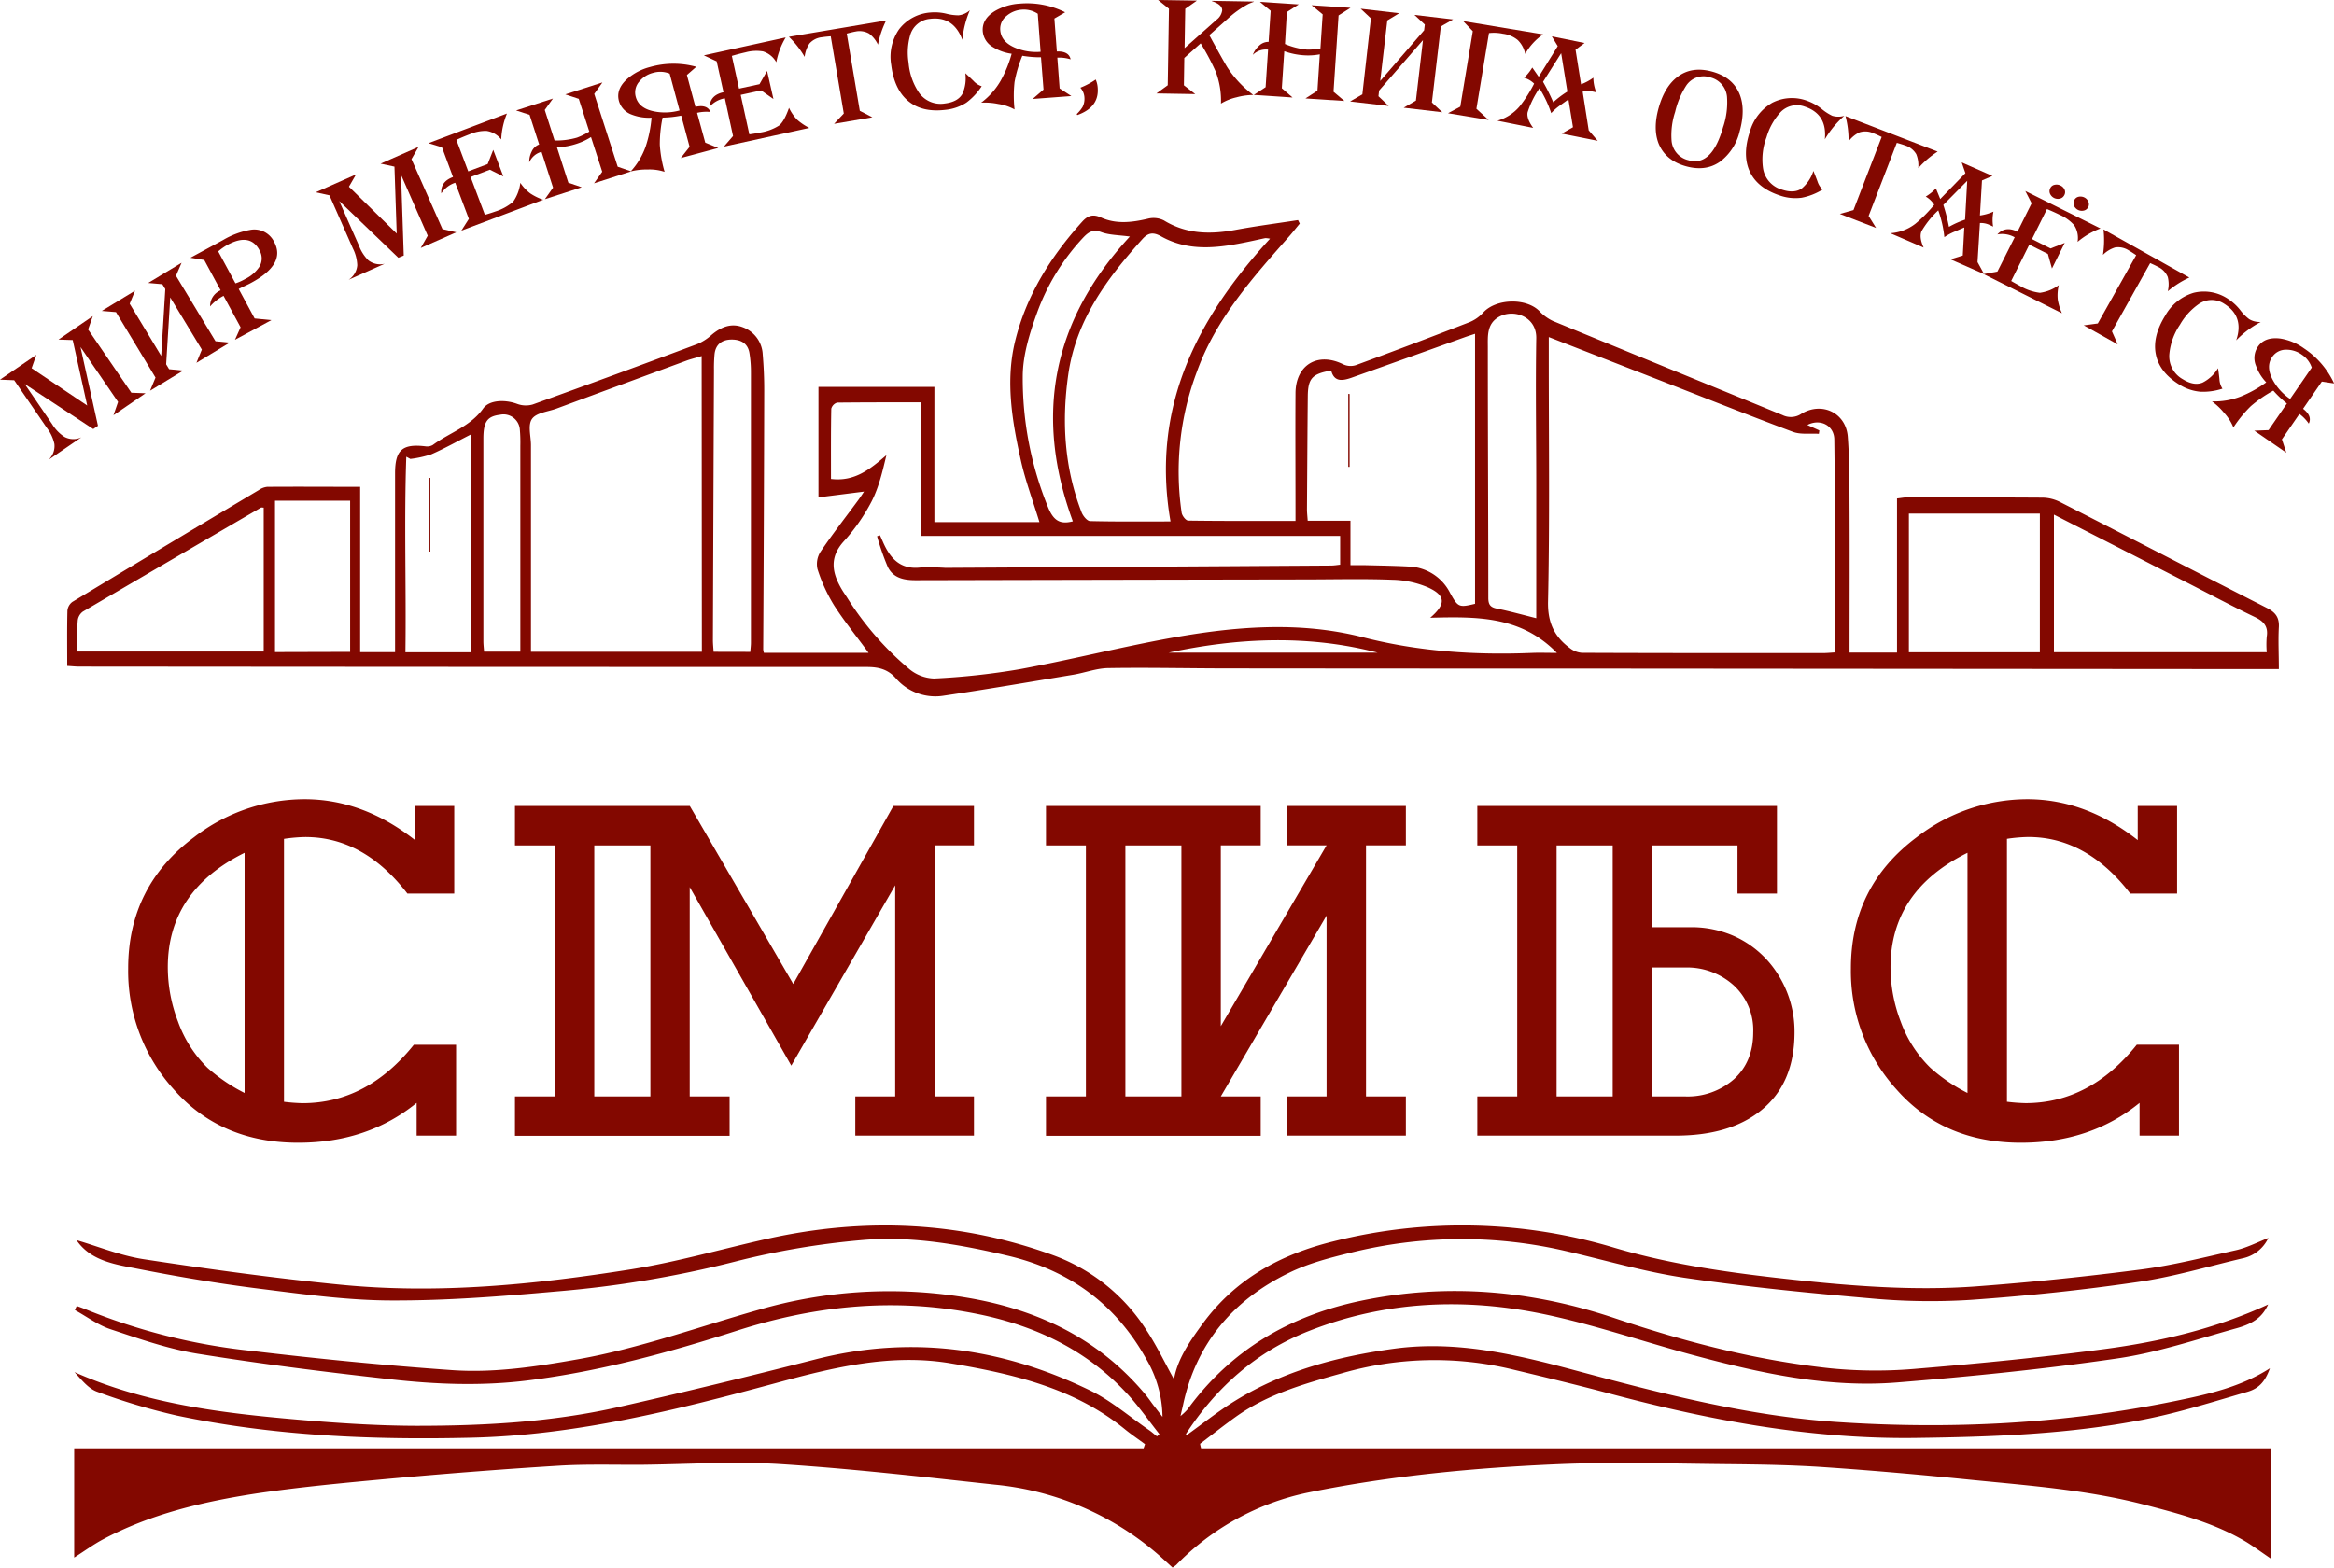 <svg xmlns="http://www.w3.org/2000/svg" viewBox="0 0 570.34 383.19">
  <title>smibs_logo</title>
  <style>
    path {
      fill: #830800;
      stroke: none;
    }
  </style>
  <g id="Layer_2" data-name="Layer 2">
    <g id="Layer_1-2" data-name="Layer 1">
      <g>
        <path d="M293.5,354H554.94v27c-2.13-1.45-4-2.82-5.88-4-7.81-4.72-16.52-7-25.25-9.26-13.73-3.55-27.82-4.6-41.85-6-12-1.21-24-2.29-36.06-3.11-8-.55-16.13-.67-24.2-.75-13.55-.13-27.13-.55-40.66,0-20.59.88-41.14,2.81-61.37,6.94a62.8,62.8,0,0,0-32.25,17.7,9.56,9.56,0,0,1-.89.64c-1.4-1.26-2.79-2.58-4.25-3.81a71.32,71.32,0,0,0-39.2-16.46c-17.34-1.88-34.7-3.88-52.1-5-11.18-.72-22.46,0-33.69.14-7,.06-13.94-.19-20.87.24-13.8.85-27.59,1.94-41.36,3.18-10.81,1-21.64,2-32.37,3.59-13,2-25.9,5-37.67,11.31-2.27,1.23-4.37,2.76-6.89,4.37V354H279.45l.35-1c-1.65-1.22-3.36-2.37-4.95-3.67-12.37-10.07-27.29-13.49-42.46-16.07-14.67-2.5-28.8,1-42.81,4.81-24.4,6.61-48.91,12.76-74.35,13.35C91.05,352,66.92,351,43.17,346a154.09,154.09,0,0,1-19.42-5.81c-2.19-.78-3.87-3-5.55-4.8,17.43,7.75,35.9,10,54.48,11.61,9.7.84,19.45,1.49,29.18,1.51,16.53,0,33.06-.91,49.26-4.58s32.14-7.55,48.13-11.65c23.39-6,45.71-2.81,67.12,7.59,5.19,2.52,9.69,6.45,14.5,9.75.64.44,1.23,1,1.85,1.47l.6-.54c-2.72-3.42-5.21-7.06-8.21-10.22C265,329.57,252.2,323.72,237.93,321c-19.59-3.81-38.77-1.85-57.68,4.21-16.72,5.36-33.63,10-51.1,12.19-11.33,1.44-22.66,1-33.91-.28-15.67-1.75-31.34-3.71-46.9-6.22-7.19-1.16-14.2-3.62-21.14-5.93-3.15-1-5.95-3.13-8.9-4.75.15-.34.3-.68.46-1,.76.29,1.53.55,2.28.86A147.73,147.73,0,0,0,61.4,330.19c16.31,1.94,32.67,3.56,49.06,4.71,10.28.72,20.53-.84,30.7-2.64,15.23-2.69,29.72-8,44.52-12.18a114.33,114.33,0,0,1,48.26-3.25c18.07,2.61,33.82,9.6,45.81,23.85.71.85,1.35,1.77,2,2.65l2.32,3a28.49,28.49,0,0,0-3.89-14c-7.46-13.5-18.84-21.85-33.89-25.39-11.81-2.78-23.77-4.91-35.85-3.81a192.87,192.87,0,0,0-30.95,5.28,266.16,266.16,0,0,1-43.6,7.27c-13.3,1.19-26.67,2.24-40,2.2-10.81,0-21.65-1.52-32.42-2.87-10.2-1.28-20.37-3-30.46-5C27.66,309,22,308,18.7,303.13c5.32,1.55,10.81,3.82,16.52,4.68C51.08,310.23,67,312.42,83,314c23.91,2.39,47.7,0,71.29-3.75,11.23-1.8,22.24-5,33.36-7.48,23.78-5.27,47.26-4.24,70.16,4.21a45.64,45.64,0,0,1,22.34,18.16c2.56,3.87,4.55,8.11,6.73,12,.82-4.83,3.78-9.19,6.92-13.47,8-11,19.08-17.05,32-20.23a129.21,129.21,0,0,1,68.75,1.57c14.23,4.21,28.82,6.18,43.5,7.77s29.63,2.74,44.48,1.68c13.51-1,27-2.39,40.43-4.13,7.88-1,15.65-3,23.42-4.74,2.67-.61,5.19-1.91,7.92-3a9,9,0,0,1-6.35,5c-8.47,2-16.89,4.52-25.48,5.76-13.59,2-27.27,3.42-41,4.39a157.38,157.38,0,0,1-24.75-.41c-15.07-1.31-30.15-2.81-45.1-5-9.88-1.47-19.54-4.36-29.31-6.6a112.14,112.14,0,0,0-52.13.44c-5.2,1.27-10.53,2.64-15.3,5-13.55,6.62-22.56,17.18-25.78,32.22-.16.7-.33,1.41-.63,2.74a15.13,15.13,0,0,0,1.65-1.55c10.56-14.5,24.88-22.93,42.32-26.6,21.2-4.46,41.95-2.57,62.29,4.28,17.22,5.8,34.71,10.31,52.77,12.22a113,113,0,0,0,21.13.05c15.17-1.26,30.33-2.76,45.42-4.75,13.8-1.82,27.35-5,40.2-10.92-1.3,2.76-3.18,4.53-7.61,5.77-9.73,2.71-19.42,6-29.35,7.43-17.79,2.6-35.73,4.4-53.65,5.85-17.07,1.39-33.64-2.3-50-6.71-12-3.23-23.81-7.31-35.94-9.89-19.52-4.13-39-3.39-57.79,4-12.76,5-22.6,13.68-30.06,25.12-.07.12,0,.34,0,.45,4-2.84,7.81-5.93,12-8.5,11.91-7.33,25.13-10.85,38.85-12.72,15.29-2.08,29.93,1.46,44.47,5.37,20.82,5.58,41.66,11,63.26,12.52,27.91,1.9,55.67.54,83.12-5.1,8-1.64,16-3.41,23.13-8-1.08,3-2.51,4.88-5.45,5.74-8.36,2.43-16.7,5.09-25.21,6.76-18.46,3.64-37.22,4.28-56,4.53-25.31.33-49.86-4.24-74.17-10.71-8.16-2.18-16.37-4.15-24.58-6.12a81.07,81.07,0,0,0-41.29,1c-9.05,2.52-18.08,5.05-25.88,10.58-3,2.14-5.9,4.45-8.85,6.68C293.33,353.34,293.41,353.68,293.5,354Z" />
        <g>
          <path d="M186.67,159.58h25.58c-2.9-4-5.93-7.68-8.49-11.7a39.68,39.68,0,0,1-4-8.79,5.56,5.56,0,0,1,.78-4.28c2.91-4.3,6.11-8.4,9.19-12.58.62-.85,1.19-1.74,1.41-2.07L200,121.57v-27h28.33v33.05H254c-1.57-5.16-3.44-10.11-4.57-15.22-2.11-9.53-3.75-19.25-1.39-28.94,2.73-11.21,8.72-20.77,16.42-29.29,1.29-1.42,2.56-1.94,4.6-1,3.7,1.67,7.59,1.2,11.47.28a5.63,5.63,0,0,1,3.89.43c5.53,3.39,11.37,3.44,17.49,2.31,5.07-.94,10.18-1.6,15.28-2.39l.42.86c-.84,1-1.66,2.06-2.53,3.05-8.91,10.1-17.92,20.15-22.6,33.13a69.19,69.19,0,0,0-3.73,34.47c.11.74,1,1.93,1.61,1.94,8.62.12,17.24.08,26.21.08,0-1.21,0-2.1,0-3,0-9.39-.06-18.77,0-28.15,0-7,5.44-10.25,11.7-7.11a4.26,4.26,0,0,0,3.06.18q14-5.15,27.84-10.53a9.27,9.27,0,0,0,3.29-2.34c3.13-3.41,10.45-3.61,13.69-.35a10.9,10.9,0,0,0,3.3,2.42c18.69,7.71,37.42,15.33,56.11,23a4.62,4.62,0,0,0,4.66-.33c5-3,10.85-.21,11.3,5.61.47,6.1.4,12.24.44,18.36.05,11.41,0,22.82,0,34.43h11.6V121.84c1-.11,1.75-.27,2.46-.27,11.05,0,22.1,0,33.15.07a9.79,9.79,0,0,1,4.21,1.06c16.86,8.6,33.66,17.31,50.53,25.89,2.08,1.06,3.08,2.28,2.95,4.69-.18,3.3,0,6.62,0,10.27h-3.35l-154.1-.12q-49.45,0-98.92-.05c-9.84,0-19.67-.24-29.51-.08-2.91,0-5.79,1.13-8.71,1.62-10.52,1.75-21,3.56-31.58,5.12a12.76,12.76,0,0,1-11.82-4.29c-2-2.24-4.3-2.72-7.16-2.72q-96.15,0-192.28-.09c-.9,0-1.8-.1-3-.17,0-4.65-.06-9.08.05-13.51a3,3,0,0,1,1.21-2.14q22.74-13.74,45.58-27.35a4.38,4.38,0,0,1,2-.77c7.5-.06,15,0,22.74,0v40.41h8.53v-4.13q0-19.78,0-39.57c0-5.74,1.78-7.29,7.44-6.61a2.72,2.72,0,0,0,1.79-.34c4.06-3,9.16-4.5,12.29-8.9,1.5-2.11,5.33-2.24,8.31-1.14a6.08,6.08,0,0,0,3.81.15q20.16-7.26,40.21-14.77a12.06,12.06,0,0,0,3.46-2.21c2.28-1.95,4.83-3,7.69-1.89a7.43,7.43,0,0,1,4.84,6.6c.25,3,.38,5.93.37,8.89q-.07,31.64-.25,63.25A4.84,4.84,0,0,0,186.67,159.58ZM378.46,82.39v5.83c0,19.59.25,39.19-.18,58.77-.12,5.19,1.54,8.62,5.36,11.45a5.36,5.36,0,0,0,2.94,1.13c19.59.08,39.18.07,58.77.07,1,0,1.95-.1,3.11-.17,0-5.39,0-10.48,0-15.57-.06-12.16-.07-24.33-.23-36.49-.05-3.43-3.46-5.17-6.59-3.53l2.92,1.32c0,.28-.07.56-.1.84-2.14-.14-4.46.23-6.37-.49-11.38-4.26-22.67-8.77-34-13.18Zm-29,68.64c3.92-3.36,3.83-5.44-.42-7.41a23.46,23.46,0,0,0-8.82-1.91c-7-.27-13.93-.09-20.9-.08q-47.79.08-95.59.19c-2.94,0-5.48-.56-6.8-3.26a61.36,61.36,0,0,1-2.61-7.49l.71-.23c.26.57.51,1.14.77,1.72,1.74,3.94,4.21,6.71,9.09,6.16a59.62,59.62,0,0,1,6.12.08q47.1-.26,94.19-.56c.8,0,1.59-.14,2.28-.21V131H225.16V98.34c-7.28,0-13.94,0-20.6.07a2.13,2.13,0,0,0-1.43,1.49c-.11,5.65-.07,11.3-.07,17.17,5.85.71,9.59-2.44,13.54-5.81-.93,3.9-1.83,7.81-3.6,11.27a46.37,46.37,0,0,1-6.82,9.8c-3.62,4-2.83,7.81-.42,11.84.38.64.81,1.24,1.21,1.86a74.38,74.38,0,0,0,15.1,17.4,10,10,0,0,0,6.18,2.42,171.22,171.22,0,0,0,21-2.29c12.22-2.26,24.3-5.32,36.52-7.55,15.71-2.85,31.58-4.26,47.29-.24,13.64,3.5,27.42,4.39,41.39,3.82,1.81-.07,3.61,0,6,0C371.62,150.53,360.85,150.71,349.45,151Zm-178-64c-1.29.39-2.36.66-3.39,1Q152,93.94,136,99.87c-2.08.77-4.93,1-6,2.53s-.25,4.22-.25,6.41v50.51h41.76Zm153.81,3.54c-4.66.81-5.66,1.92-5.7,6.38-.09,9.19-.14,18.38-.2,27.57,0,.8.1,1.61.18,2.76H330v10.87c1.35,0,2.53,0,3.71,0,3.53.09,7.05.14,10.57.33a11.73,11.73,0,0,1,10.07,6.46c1.94,3.48,2.14,3.61,6.1,2.65v-66c-1,.33-1.78.57-2.55.85q-13.89,5-27.77,9.93C328,93.09,326,93.4,325.28,90.53Zm-14.9-32.22a6.54,6.54,0,0,0-1.16-.15c-1.27.26-2.54.56-3.81.82-7.34,1.54-14.71,2.67-21.69-1.26-1.92-1.09-3.16-.86-4.54.67-8.66,9.62-16.24,19.8-18.13,33.13-1.63,11.5-.95,22.76,3.26,33.67.34.88,1.34,2.12,2.06,2.14,6.47.16,12.95.09,19.67.09C281.21,99.67,292.38,77.94,310.38,58.31ZM466.46,159.44h32V125.53h-32Zm35.44-33.65v33.63h52a23.36,23.36,0,0,1,0-3.77c.42-2.55-.75-3.79-2.95-4.85-5.52-2.64-10.91-5.53-16.36-8.31Zm-483,33.47H64.44V124.08c-.32,0-.54-.07-.67,0Q42,136.75,20.26,149.49A3.12,3.12,0,0,0,19,151.64C18.8,154.12,18.91,156.61,18.91,159.26Zm356.5-8.15q0-16.08,0-32.24c0-12.07-.2-24.14,0-36.21.09-5.4-5.74-7.31-9.33-5.08-2.76,1.71-2.5,4.63-2.5,7.26,0,20.43.11,40.85.12,61.28,0,1.58.43,2.31,2.05,2.63C368.9,149.39,372,150.26,375.41,151.11Zm-260.24,8.32V106.15c-3.49,1.77-6.55,3.49-9.75,4.89a26.34,26.34,0,0,1-5.13,1.14l-1-.54c-.55,15.9,0,31.81-.21,47.79Zm-29.6-.09V122.39H67.2v37Zm97.78,0c.07-.94.16-1.58.16-2.23q0-33,0-66a28.6,28.6,0,0,0-.35-4.72C182.8,84,181.14,83,178.82,83s-3.94,1.1-4.21,3.57a36.22,36.22,0,0,0-.14,3.9q-.15,33-.26,66c0,.89.1,1.79.17,2.85Zm78.81-31.93c-9.51-25.89-5-49.13,13.94-69.59-2.67-.38-5-.34-7-1.09s-3.11,0-4.32,1.26a53.59,53.59,0,0,0-11.31,18.35c-1.82,5-3.51,10.36-3.54,15.57a83.12,83.12,0,0,0,6.27,32.29C257.47,127.2,259,128.26,262.16,127.43Zm-135,31.88V109a36.21,36.21,0,0,0-.11-3.9,4,4,0,0,0-4.84-3.72c-3.1.38-4.07,1.65-4.08,5.78q0,24.78,0,49.56c0,.81.1,1.62.17,2.56Zm209.45.23c-17-4.41-34-3.64-51,0Z" />
          <path d="M329.79,96.31v17.8l-.33,0V96.28Z" />
          <path d="M105.16,116.83v18l-.34,0V116.78Z" />
        </g>
        <g>
          <path d="M111.45,277.58h-9.64v-8q-12,9.75-28.94,9.74-18.84,0-30.31-12.92a43.1,43.1,0,0,1-11.24-29.69q0-20.05,16.1-32.07a44.25,44.25,0,0,1,27-9.29q14.28,0,27,10V197H111v21.42H99.55Q88.9,204.6,74.61,204.6a38.59,38.59,0,0,0-5.21.45v64.26a44.4,44.4,0,0,0,4.54.34q15.75,0,27.19-14.28h10.32ZM59.77,267.16V208.45Q41,217.75,41,236.44a37.16,37.16,0,0,0,2.49,13.26A29.94,29.94,0,0,0,50.7,261,42.28,42.28,0,0,0,59.77,267.16Z"/>
          <path d="M238,277.58H209V268h9.75V216.39l-25.39,44.08-24.82-43.63V268h9.75v9.63H125.84V268h9.74V206.64h-9.74V197h42.72l25.28,43.52L218.31,197H238v9.63H228.4V268H238ZM158.93,268V206.64H145.22V268Z"/>
          <path d="M343.54,277.58H314.42V268h9.74v-44.2L298.32,268h9.75v9.63H255.6V268h9.75V206.64H255.6V197h52.47v9.63h-9.75v44.2l25.84-44.2h-9.74V197h29.12v9.63H333.8V268h9.74ZM288.69,268V206.64H275V268Z"/>
          <path d="M438.51,252.31q0,12.69-8.38,19.27-7.61,6-20.63,6H361V268h9.75V206.64H361V197h73.22v21.42h-9.64V206.64H403.72v20h10a25.79,25.79,0,0,1,9.64,2,24.41,24.41,0,0,1,11.1,9.53A26,26,0,0,1,438.51,252.31ZM394.08,268V206.64H380.37V268Zm34.34-15.64a14.86,14.86,0,0,0-4.75-11.5,17,17,0,0,0-11.91-4.37h-8V268h8a17.16,17.16,0,0,0,12-4.25Q428.43,259.46,428.42,252.31Z"/>
          <path d="M532.46,277.58h-9.63v-8q-12,9.75-29,9.74-18.84,0-30.3-12.92a43.06,43.06,0,0,1-11.24-29.69q0-20.05,16.09-32.07a44.25,44.25,0,0,1,27-9.29q14.28,0,27,10V197H532v21.42H520.56q-10.65-13.83-24.93-13.83a38.46,38.46,0,0,0-5.21.45v64.26a44.44,44.44,0,0,0,4.53.34q15.75,0,27.2-14.28h10.31Zm-51.68-10.42V208.45q-18.81,9.3-18.81,28a37.16,37.16,0,0,0,2.49,13.26A30,30,0,0,0,471.72,261,41.92,41.92,0,0,0,480.78,267.16Z"/>
        </g>
        <g>
          <path d="M35.56,96.13l-7.83,5.36,1.12-3.25L19.67,84.82l4.27,19.26-1.15.79-16.74-11,6.71,9.83a9.92,9.92,0,0,0,3,3.1,4.63,4.63,0,0,0,4.13.1l-8,5.47a4.6,4.6,0,0,0,1.4-3.88,9.83,9.83,0,0,0-1.82-3.87l-8-11.68L0,92.8l8.88-6.07L7.73,90l13.58,9.12-3.54-16L14.3,83l8.38-5.73-1.15,3.27L32.1,96Z"/>
          <path d="M56.13,83.75,48,88.68l1.32-3.23L41.6,72.71l-1,16.34.72,1.19,3.44.35L36.67,95.5,38,92.29l-9.66-16L24.87,76,33,71.05l-1.31,3.19L39.39,87l1-16.34-.72-1.19-3.46-.31,8.16-4.93L43,67.41l9.66,16Z"/>
          <path d="M67,59.15q2.92,5.41-5.66,10c-.38.21-.89.46-1.52.75-.82.39-1.32.64-1.49.73l3.89,7.21,4.1.41-8.9,4.8L58.79,80l-4.16-7.69-.17.09a11,11,0,0,0-3.12,2.5,4.2,4.2,0,0,1,2.57-3.94l-4-7.41L46.53,63l8-4.34a19.81,19.81,0,0,1,6.62-2.47A5.37,5.37,0,0,1,67,59.15Zm-3.6,2c-1.54-2.85-4.13-3.28-7.77-1.32a13.66,13.66,0,0,0-2.31,1.62l4.22,7.81a12.55,12.55,0,0,0,2.38-1.07,8.68,8.68,0,0,0,3.37-2.85A3.89,3.89,0,0,0,63.35,61.1Z"/>
          <path d="M111.5,56.78l-8.69,3.83,1.71-3L98,42.74l.66,19.72L97.34,63,82.9,49.14,87.7,60A10,10,0,0,0,90,63.62a4.67,4.67,0,0,0,4,.85L85.2,68.38a4.65,4.65,0,0,0,2.1-3.56,10,10,0,0,0-1.09-4.14l-5.7-12.94L77.15,47,87,42.64l-1.73,3L96.94,57.09l-.55-16.36L93,40l9.28-4.1-1.73,3L108.12,56Z"/>
          <path d="M132.74,48.83l-20,7.54,1.83-2.87-3.33-8.83a6.45,6.45,0,0,0-3.4,2.6q-.24-2.87,2.86-4L108,36,104.69,35l19.19-7.25a19,19,0,0,0-1.4,6.33A5.62,5.62,0,0,0,118.89,32a9.83,9.83,0,0,0-4.19.85c-.9.34-2,.79-3.18,1.34l2.9,7.7,4.75-1.79,1.36-3.47L123,43.12l-3.29-1.64L115,43.27l3.49,9.24c1.17-.34,2-.61,2.48-.79a12.43,12.43,0,0,0,4.42-2.4,10.09,10.09,0,0,0,1.76-4.63,10.59,10.59,0,0,0,2.44,2.59A13.69,13.69,0,0,0,132.74,48.83Z"/>
          <path d="M154.23,41.89l-9.07,2.92,2-2.83-2.74-8.48A15.2,15.2,0,0,1,141,35.12a17.26,17.26,0,0,1-4.9.89l2.78,8.64,3.27,1.13-9,2.91,2-2.82-2.82-8.76a4.57,4.57,0,0,0-3,2.57,5.49,5.49,0,0,1,.57-2.58,3.3,3.3,0,0,1,1.85-1.79l-2.34-7.24L126.12,27l9-2.91-2,2.79,2.4,7.46a18.21,18.21,0,0,0,5.48-.7,17,17,0,0,0,3-1.48l-2.57-8-3.29-1.09,9.07-2.92-2,2.8,5.73,17.8Z"/>
          <path d="M173.62,27.37a10.1,10.1,0,0,0-3.28.21l2,7.29,3.18,1.3-9.17,2.46,2.16-2.74-2.05-7.63a25.94,25.94,0,0,1-4.55.49,31.73,31.73,0,0,0-.68,6.64A30.64,30.64,0,0,0,162.4,42a11.86,11.86,0,0,0-4.13-.57,16.18,16.18,0,0,0-4.15.47,17.8,17.8,0,0,0,3.67-6.13,29.79,29.79,0,0,0,1.42-7,11.52,11.52,0,0,1-4.78-.73,5,5,0,0,1-3.19-3.35q-.78-2.93,2.07-5.44a13.71,13.71,0,0,1,5.53-2.87,20.86,20.86,0,0,1,11.3-.05l-2.29,2,2.09,7.79C171.85,25.68,173.08,26.11,173.62,27.37ZM166.06,27l-2.42-9a6.09,6.09,0,0,0-4-.21,6.35,6.35,0,0,0-3.4,2.12,4,4,0,0,0-.88,3.78q.75,2.79,4.49,3.54A13.43,13.43,0,0,0,166.06,27Z"/>
          <path d="M197.77,31.27,176.9,35.83l2.23-2.58-2-9.22a6.41,6.41,0,0,0-3.74,2.08q.17-2.87,3.41-3.57L175.13,15,172,13.53l20-4.38a18.5,18.5,0,0,0-2.3,6.06,5.65,5.65,0,0,0-3.25-2.65,10,10,0,0,0-4.27.23c-.93.21-2.05.49-3.34.87l1.75,8,5-1.08,1.86-3.24L189,24.2l-3-2.1-5,1.09,2.11,9.65c1.2-.17,2.06-.31,2.57-.43a12,12,0,0,0,4.71-1.73c.85-.69,1.65-2.13,2.42-4.32a10.75,10.75,0,0,0,2,2.92A14,14,0,0,0,197.77,31.27Z"/>
          <path d="M216.54,5a23.29,23.29,0,0,0-2,5.91,7.33,7.33,0,0,0-2.17-2.7A4.75,4.75,0,0,0,209,7.72c-.43.07-1.13.24-2.09.49l3.19,18.88,3.07,1.59-9.36,1.59,2.38-2.52L203,8.87c-1,.08-1.71.16-2.13.23a4.66,4.66,0,0,0-3.07,1.54,7.2,7.2,0,0,0-1.17,3.26A22.8,22.8,0,0,0,192.78,9Z"/>
          <path d="M239.89,21.08a15.48,15.48,0,0,1-3.74,4A11.57,11.57,0,0,1,231,26.85q-5.78.7-9.22-2.28-3.28-2.84-4-8.68a11.83,11.83,0,0,1,1.9-8.71,10.61,10.61,0,0,1,7.7-4.13,11.94,11.94,0,0,1,3.88.3,12,12,0,0,0,3,.39A5,5,0,0,0,237,2.5a23.72,23.72,0,0,0-1.83,7.24Q233,3.89,227.25,4.61a5.52,5.52,0,0,0-4.84,4,15.61,15.61,0,0,0-.39,6.73,15.32,15.32,0,0,0,2.41,7.11,6.42,6.42,0,0,0,6.48,2.84q3.19-.39,4.29-2.39a9.27,9.27,0,0,0,.69-5c.67.59,1.32,1.22,2,1.88A4.59,4.59,0,0,0,239.89,21.08Z"/>
          <path d="M261.62,14.5a9.52,9.52,0,0,0-3.25-.41l.56,7.52,2.87,1.87-9.46.71L255,21.9,254.38,14a25.87,25.87,0,0,1-4.56-.37,31.9,31.9,0,0,0-1.9,6.4,30.79,30.79,0,0,0,0,6.72,12,12,0,0,0-4-1.34,16.31,16.31,0,0,0-4.16-.31,17.7,17.7,0,0,0,4.75-5.34,29.18,29.18,0,0,0,2.7-6.62,11.51,11.51,0,0,1-4.55-1.62,4.92,4.92,0,0,1-2.51-3.89q-.22-3,3-4.95a13.64,13.64,0,0,1,6-1.79A20.86,20.86,0,0,1,260.28,3l-2.63,1.53.6,8.05C260.2,12.51,261.33,13.15,261.62,14.5Zm-7.34-1.84-.69-9.3a6.12,6.12,0,0,0-3.86-1A6.38,6.38,0,0,0,246,3.86a4,4,0,0,0-1.57,3.54q.23,2.88,3.75,4.32A13.26,13.26,0,0,0,254.28,12.66Z"/>
          <path d="M268.25,21.8q.19,4.48-5,6.33l-.14-.25a8.56,8.56,0,0,0,1.42-1.72A4.41,4.41,0,0,0,265,24a3.94,3.94,0,0,0-1-2.56,19.1,19.1,0,0,0,3.75-2A6.28,6.28,0,0,1,268.25,21.8Z"/>
          <path d="M306.26,23.21a16.16,16.16,0,0,0-4.11.58,12.69,12.69,0,0,0-3.79,1.53,20,20,0,0,0-1.27-7.78,59.53,59.53,0,0,0-3.69-6.94l-4,3.57-.1,6.68L292.08,23l-9.49-.16,2.76-2,.3-18.7L283,0l9.49.15-2.86,2-.16,9.62,7.79-6.93a3.45,3.45,0,0,0,1.4-2.32c0-.93-.83-1.68-2.53-2.25V.21l10.27.17V.44A14,14,0,0,0,305,1a24.88,24.88,0,0,0-5,3.59l-4.49,4q3.6,6.61,4.49,8A26.32,26.32,0,0,0,306.26,23.21Z"/>
          <path d="M328.52,24.68,319,24.06l2.93-1.89.58-8.89a15.25,15.25,0,0,1-3.8.24,17.52,17.52,0,0,1-4.88-1l-.6,9.05,2.62,2.26-9.47-.63,2.89-1.89.6-9.18a4.57,4.57,0,0,0-3.73,1.28,5.65,5.65,0,0,1,1.48-2.18,3.31,3.31,0,0,1,2.38-1l.5-7.59L307.88.46l9.48.62-2.9,1.86L314,10.76a17.94,17.94,0,0,0,5.35,1.36,16.11,16.11,0,0,0,3.31-.27l.55-8.34L320.5,1.28l9.51.63-2.92,1.86-1.23,18.66Z"/>
          <path d="M352.44,27.44,343,26.33l3-1.74,1.72-14.78L337,22.13l-.16,1.39,2.5,2.38-9.43-1.1,3-1.74L335,4.49l-2.51-2.36,9.43,1.1L339,5l-1.73,14.79L348,7.41,348.17,6l-2.54-2.36,9.46,1.11-3,1.71L349.9,25.05Z"/>
          <path d="M377.08,8.4a14.25,14.25,0,0,0-4.38,4.78,6.49,6.49,0,0,0-1.83-3.4,7.07,7.07,0,0,0-3.62-1.53,10.4,10.4,0,0,0-3.4-.16l-3.07,18.5,3,2.74-9.94-1.65,3-1.61,3.06-18.44-2.36-2.47Z"/>
          <path d="M390.42,34.42l-8.8-1.76,2.75-1.56-1.11-6.8-2.21,1.58a12.92,12.92,0,0,0-2,1.78,27.26,27.26,0,0,0-2.87-6.08,22.24,22.24,0,0,0-2.89,5.86c-.21,1,.24,2.31,1.36,3.82l-8.74-1.75A11.11,11.11,0,0,0,371.34,26a32.87,32.87,0,0,0,3.54-5.56A5.93,5.93,0,0,0,372.43,19a11.47,11.47,0,0,0,2-2.49L376,18.77l4.65-7.49L379.21,8.9l8,1.61L385,12.15l1.35,8.46a12.65,12.65,0,0,0,3-1.62,10.13,10.13,0,0,0,.71,3.59c-.21-.06-.54-.14-1-.23a4.78,4.78,0,0,0-2.32.06l1.48,9.45Zm-7.41-12L381.49,13l-4.43,7A47.07,47.07,0,0,1,379.55,25,23.79,23.79,0,0,1,383,22.39Z"/>
          <path d="M425.12,32.05a13,13,0,0,1-4.67,7.37Q416.93,42,412,40.64t-6.67-5.48q-1.47-3.66,0-8.85t4.6-7.53q3.51-2.66,8.52-1.26t6.68,5.58Q426.57,26.82,425.12,32.05Zm-4-1.14a18.86,18.86,0,0,0,.91-7,5.35,5.35,0,0,0-4.14-5A5.08,5.08,0,0,0,412,21a20.47,20.47,0,0,0-2.66,6.36,18.25,18.25,0,0,0-.88,6.9,5.35,5.35,0,0,0,4.16,4.91Q418.34,40.82,421.11,30.91Z"/>
          <path d="M445.36,46.33a15,15,0,0,1-5.08,2,11.59,11.59,0,0,1-5.43-.57q-5.52-1.85-7.35-6-1.75-4,.1-9.57a11.85,11.85,0,0,1,5.45-7.06,10.59,10.59,0,0,1,8.72-.42,12,12,0,0,1,3.39,1.93,12.29,12.29,0,0,0,2.58,1.67,5.14,5.14,0,0,0,2.94,0,23.21,23.21,0,0,0-4.76,5.75q.61-6.18-4.91-8a5.52,5.52,0,0,0-6.1,1.56,15.51,15.51,0,0,0-3.24,5.92A15.23,15.23,0,0,0,430.8,41a6.42,6.42,0,0,0,4.63,5.35c2,.67,3.67.57,4.9-.32a9.25,9.25,0,0,0,2.79-4.25q.51,1.23,1,2.55A4.73,4.73,0,0,0,445.36,46.33Z"/>
          <path d="M473.49,37.05a23.25,23.25,0,0,0-4.74,4.06,7.26,7.26,0,0,0-.49-3.43,4.75,4.75,0,0,0-2.7-2.12c-.4-.16-1.09-.37-2.05-.65l-6.89,17.87,1.82,2.93-8.85-3.42,3.33-.94,6.89-17.87c-.9-.44-1.55-.74-2-.89a4.63,4.63,0,0,0-3.42-.24,7.11,7.11,0,0,0-2.67,2.21,23.45,23.45,0,0,0-.75-6.18Z"/>
          <path d="M484.84,67l-8.21-3.61,3-.93L480,55.6l-2.49,1.07a13,13,0,0,0-2.38,1.3,27.49,27.49,0,0,0-1.49-6.55,22.58,22.58,0,0,0-4.09,5.09c-.42,1-.25,2.32.51,4L461.92,57A11.11,11.11,0,0,0,468,54.73a33.07,33.07,0,0,0,4.65-4.68,5.86,5.86,0,0,0-2.07-2,11.44,11.44,0,0,0,2.48-2c.24.58.6,1.45,1.06,2.6l6.15-6.32-.9-2.63,7.5,3.3-2.55,1.11-.5,8.56a12.39,12.39,0,0,0,3.3-.94,10.13,10.13,0,0,0-.08,3.66c-.19-.1-.5-.25-.94-.44a5,5,0,0,0-2.28-.44l-.59,9.55Zm-4.65-13.33.52-9.47-5.83,5.89a44.37,44.37,0,0,1,1.37,5.36A22.75,22.75,0,0,1,480.19,53.69Z"/>
          <path d="M503.85,76.56,484.73,67l3.36-.62L492.31,58a6.27,6.27,0,0,0-4.23-.7c1.3-1.43,2.93-1.66,4.91-.67l3.46-6.94-1.54-3,18.37,9.15a18.86,18.86,0,0,0-5.6,3.28,5.64,5.64,0,0,0-.86-4.1,10,10,0,0,0-3.48-2.5c-.85-.42-1.9-.9-3.14-1.42l-3.66,7.34,4.53,2.29,3.47-1.36-3.12,6.26-1-3.56-4.54-2.27-4.42,8.88c1.05.62,1.8,1,2.27,1.28a12.35,12.35,0,0,0,4.75,1.61,10.1,10.1,0,0,0,4.6-1.86,10.68,10.68,0,0,0-.24,3.55A13.63,13.63,0,0,0,503.85,76.56Zm.58-28.85a1.59,1.59,0,0,1-1.08.84,2.1,2.1,0,0,1-2.4-1.19A1.58,1.58,0,0,1,501,46a1.47,1.47,0,0,1,1.07-.83,2.09,2.09,0,0,1,1.43.18,2,2,0,0,1,1,1A1.51,1.51,0,0,1,504.43,47.71Zm5.85,2.91a1.56,1.56,0,0,1-1.07.85,2.08,2.08,0,0,1-2.4-1.19,1.59,1.59,0,0,1,.06-1.35,1.5,1.5,0,0,1,1.07-.84,2.16,2.16,0,0,1,1.43.19,1.92,1.92,0,0,1,.93,1A1.51,1.51,0,0,1,510.28,50.62Z"/>
          <path d="M535,67.84a23.13,23.13,0,0,0-5.27,3.35,7.32,7.32,0,0,0,0-3.46,4.77,4.77,0,0,0-2.37-2.49c-.38-.21-1-.52-1.94-.93L516.08,81l1.4,3.17-8.29-4.64,3.43-.46L522,62.37c-.83-.56-1.43-.95-1.81-1.16a4.71,4.71,0,0,0-3.36-.72,7.21,7.21,0,0,0-2.95,1.81,23.3,23.3,0,0,0,.13-6.22Z"/>
          <path d="M543.08,95a15.11,15.11,0,0,1-5.39.75A11.49,11.49,0,0,1,532.54,94q-4.95-3.06-5.76-7.55-.79-4.28,2.31-9.28a11.84,11.84,0,0,1,6.95-5.6,10.55,10.55,0,0,1,8.58,1.61,12.18,12.18,0,0,1,2.84,2.66A11.33,11.33,0,0,0,549.59,78a5,5,0,0,0,2.85.7,23.52,23.52,0,0,0-6,4.49q2-5.85-2.92-8.93a5.53,5.53,0,0,0-6.3.11,15.57,15.57,0,0,0-4.52,5,15.35,15.35,0,0,0-2.58,7.05,6.41,6.41,0,0,0,3.27,6.27c1.82,1.14,3.44,1.41,4.84.83A9.25,9.25,0,0,0,542,90c.14.88.26,1.79.35,2.71A4.63,4.63,0,0,0,543.08,95Z"/>
          <path d="M564.17,103.54a10,10,0,0,0-2.28-2.36l-4.28,6.21,1.07,3.26-7.82-5.38,3.48-.13,4.49-6.51a25.25,25.25,0,0,1-3.32-3.15,31.71,31.71,0,0,0-5.5,3.8,30.79,30.79,0,0,0-4.25,5.2,11.87,11.87,0,0,0-2.24-3.52,15.91,15.91,0,0,0-3-2.85,17.73,17.73,0,0,0,7-1.18,29.31,29.31,0,0,0,6.26-3.47,11.56,11.56,0,0,1-2.53-4.11,4.92,4.92,0,0,1,.48-4.6c1.14-1.67,3-2.31,5.49-2A13.63,13.63,0,0,1,563,85.15a20.8,20.8,0,0,1,7.36,8.57l-3-.45-4.58,6.65C564.31,101.1,564.79,102.31,564.17,103.54Zm-4.57-6,5.3-7.69a6.07,6.07,0,0,0-2.41-3.15,6.42,6.42,0,0,0-3.82-1.22,4,4,0,0,0-3.44,1.78c-1.1,1.59-1,3.5.21,5.72A13.33,13.33,0,0,0,559.6,97.51Z"/>
        </g>
      </g>
    </g>
  </g>
</svg>
